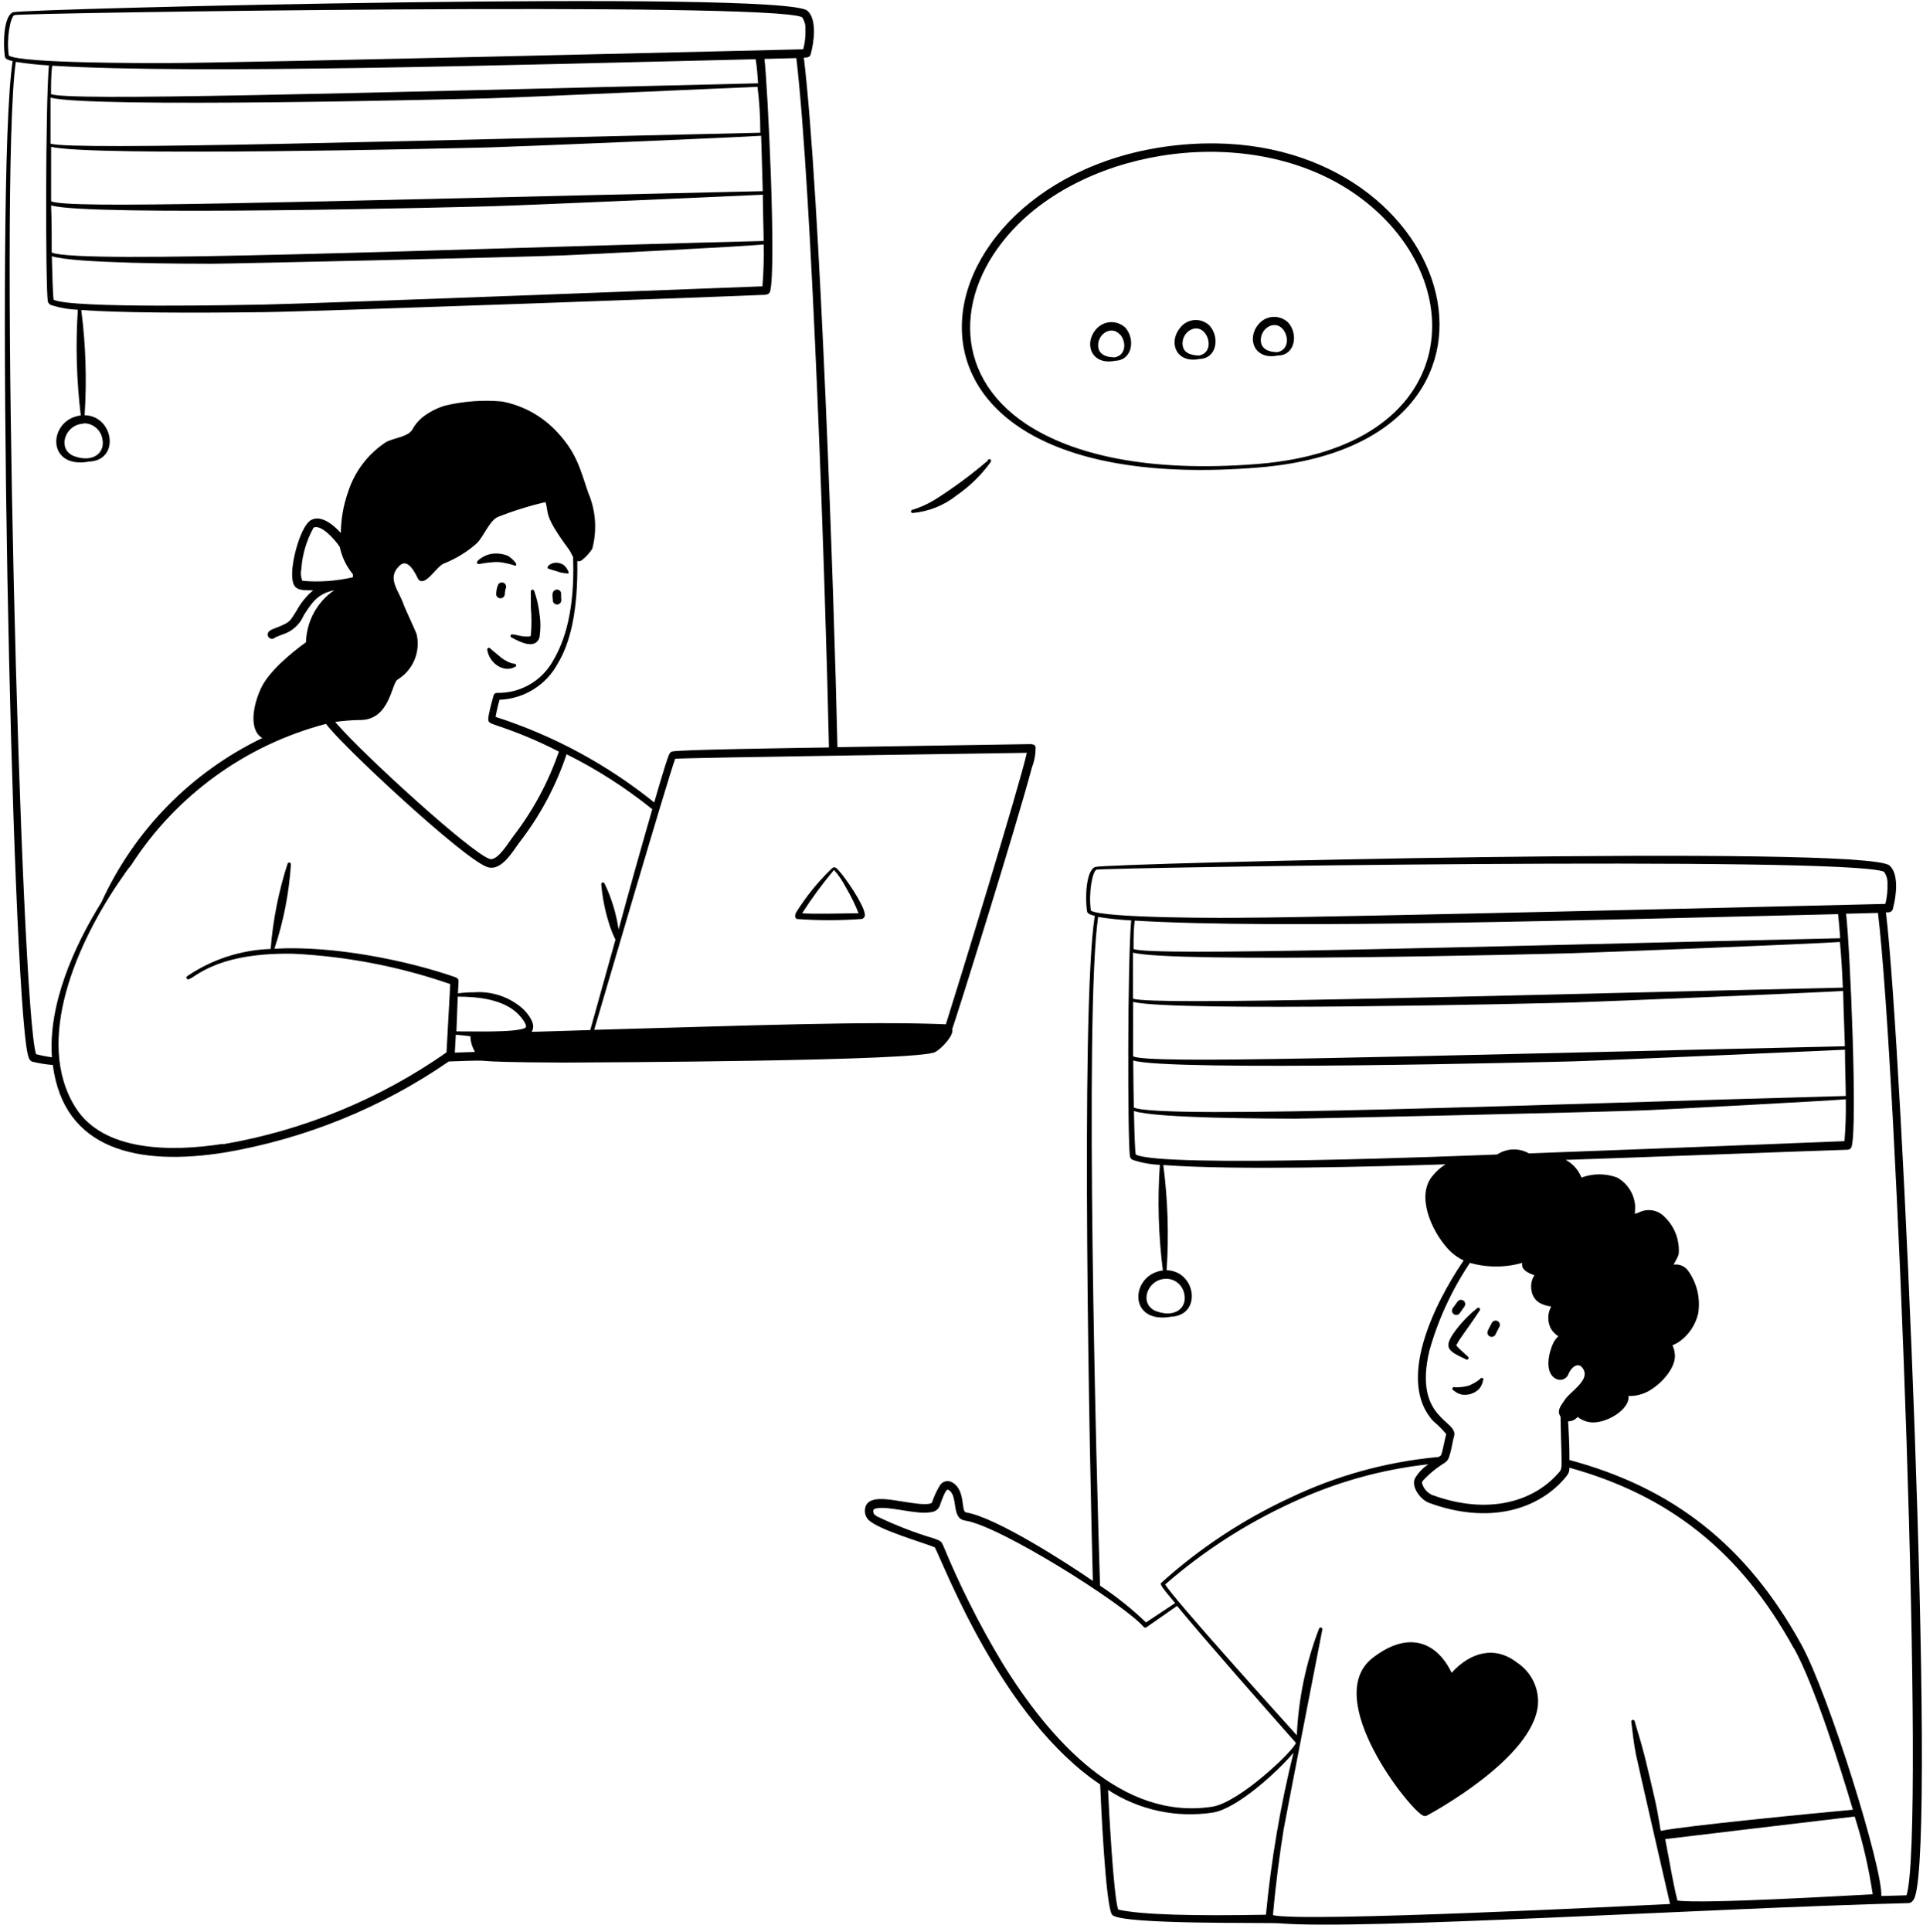 <svg width="233" height="234" viewBox="0 0 233 234" fill="none" xmlns="http://www.w3.org/2000/svg">
<path d="M135.126 43.699C137.211 43.638 137.579 41.087 136.353 39.688C136.107 39.458 135.818 39.28 135.501 39.166C135.184 39.052 134.847 39.004 134.511 39.026C134.175 39.048 133.847 39.139 133.548 39.293C133.249 39.447 132.984 39.661 132.771 39.921C131.287 41.675 132.268 44.288 135.126 43.699ZM135.764 40.559C136.475 41.467 136.438 43.012 135.077 43.282C133.985 43.282 133.053 42.914 133.053 41.823C133.065 40.302 134.819 39.382 135.764 40.608V40.559ZM145.355 43.478C147.44 43.417 147.808 40.866 146.582 39.468C146.342 39.226 146.054 39.039 145.736 38.918C145.418 38.798 145.077 38.747 144.738 38.769C144.399 38.791 144.068 38.886 143.768 39.046C143.468 39.207 143.207 39.43 143 39.701C141.528 41.442 142.485 44.067 145.355 43.478ZM145.993 40.338C146.704 41.246 146.655 42.791 145.306 43.061C144.215 43.061 143.282 42.693 143.282 41.602C143.282 40.081 145.049 39.124 145.993 40.338Z" fill="black"/>
<path d="M152.518 56.627C187.634 53.757 176.902 16.606 145.834 17.378C110.927 18.347 100.44 60.896 152.518 56.627ZM123.413 27.117C133.348 17.305 153.156 14.999 165.115 24.173C178.521 34.403 177.025 54.199 152.433 56.198C139.076 57.277 129.926 55.057 124.345 51.365C115.158 45.282 115.71 34.758 123.413 27.117Z" fill="black"/>
<path d="M154.836 43.061C156.921 43.061 157.35 40.449 156.063 39.05C155.817 38.82 155.528 38.642 155.211 38.528C154.894 38.414 154.557 38.366 154.221 38.388C153.885 38.41 153.557 38.501 153.258 38.655C152.959 38.809 152.694 39.023 152.481 39.284C150.997 41.05 152.003 43.65 154.836 43.061ZM155.474 39.921C156.185 40.829 156.136 42.374 154.787 42.657C153.708 42.657 152.763 42.276 152.763 41.185C152.775 39.676 154.529 38.707 155.474 39.921ZM113.318 127.434C114.042 127.054 115.624 125.411 115.379 124.638C115.845 123.411 123.069 100.34 125.056 92.895C125.356 92.113 125.498 91.279 125.473 90.442C125.338 90.172 125.117 90.148 124.847 90.135L101.47 90.504C101.089 72.854 99.36 23.277 97.398 6.977C97.741 6.977 98.121 6.977 98.232 6.56C98.649 5.039 99.004 2.328 97.827 1.298C94.957 -1.216 2.771 1.053 1.593 1.482C0.416 1.911 0.367 5.358 0.588 6.83C0.588 7.185 1.189 7.32 1.532 7.406C-0.676 21.499 1.422 119.266 3.359 127.704C3.458 128.121 3.593 128.526 3.948 128.612C4.755 128.804 5.575 128.936 6.401 129.004C7.726 139.319 16.778 141.27 27.179 139.614C36.943 137.96 46.228 134.193 54.383 128.575C62.074 128.305 54.015 128.649 68.353 128.71C72.659 128.685 111.257 128.55 113.318 127.434ZM55.462 120.725C57.916 120.725 61.031 121.044 62.822 122.872C63.165 123.227 64.048 124.294 63.619 124.515C62.49 125.116 56.836 124.908 55.303 124.932L55.462 120.725ZM55.23 125.337L56.996 125.521C57.015 126.193 57.21 126.848 57.56 127.422L55.107 127.508L55.23 125.337ZM124.418 91.19C123.584 95.017 115.685 120.725 114.606 124.074C105.174 123.681 91.069 124.221 71.996 124.748C72.842 121.89 80.839 94.576 81.808 91.914C81.87 91.791 124.295 91.19 124.418 91.19ZM1.066 6.731C0.759 4.683 1.25 2.058 1.74 1.825C2.44 1.568 92.81 0.182 97.165 2.071C97.468 2.49 97.619 3.001 97.594 3.518C97.627 4.345 97.536 5.171 97.324 5.971C97.214 5.971 28.221 7.651 20.053 7.639C17.968 7.639 2.587 7.688 1.066 6.731ZM6.487 36.303C6.414 35.653 6.34 33.666 6.279 31.029C8.867 31.924 22.959 31.949 25.707 31.949C27.706 31.949 62.711 31.164 68.402 30.931C70.402 30.857 90.48 29.852 92.528 29.606C92.567 31.3 92.517 32.995 92.381 34.684C92.308 34.684 38.917 36.757 32.036 36.892C29.57 36.929 8.646 37.407 6.487 36.303ZM92.418 23.155C32.784 24.504 8.364 25.326 6.193 24.381V17.782C11.099 19.009 55.487 17.954 59.351 17.856C63.521 17.733 89.56 16.63 92.222 16.446C92.283 18.641 92.369 20.984 92.418 23.155ZM6.193 24.872C10.314 26.233 56.726 25.068 59.51 24.982C63.705 24.872 90.173 23.694 92.43 23.584C92.43 25.583 92.516 27.497 92.528 29.189C52.874 30.195 9.48 32.023 6.266 30.587C6.266 28.87 6.266 26.92 6.193 24.872ZM92.124 16.078C49.391 17.047 8.719 18.261 6.119 17.402V11.822C10.866 13.122 55.965 12.005 59.326 11.907C63.337 11.797 87.536 10.681 91.78 10.521C91.989 12.091 92.124 14.005 92.124 16.078ZM91.805 10.092C40.462 11.319 8.474 12.251 6.181 11.405C6.181 10.436 6.181 8.951 6.328 7.958C23.781 9.025 62.515 7.848 91.559 7.173C91.707 7.982 91.792 9.246 91.854 10.08L91.805 10.092ZM4.365 127.692C2.501 121.829 -0.136 21.879 1.912 7.492C3.241 7.704 4.58 7.847 5.923 7.921C5.506 12.668 5.506 34.476 5.788 36.487C5.81 36.581 5.851 36.67 5.911 36.746C5.97 36.822 6.045 36.885 6.131 36.929C7.198 37.28 8.309 37.478 9.431 37.517C9.151 41.787 9.27 46.074 9.787 50.322C5.849 50.788 5.481 56.86 10.792 55.915C14.607 55.756 13.773 50.359 10.253 50.298C10.528 46.047 10.393 41.779 9.848 37.554C14.349 37.885 22.53 37.934 32.06 37.812C38.941 37.714 91.338 35.8 92.246 35.727C92.725 35.727 93.191 35.727 93.313 35.285C94.086 32.44 93.007 10.288 92.626 7.136L96.49 7.038C98.403 23.314 100.035 71.59 100.439 90.54C96.576 90.602 82.323 90.798 81.44 91.031C81.195 91.105 81.109 91.288 80.987 91.607C80.557 92.748 79.613 96.023 79.269 97.2C73.552 92.597 67.037 89.084 60.05 86.836C60.173 86.137 60.332 85.445 60.528 84.763C61.989 84.71 63.41 84.274 64.65 83.499C65.89 82.724 66.905 81.638 67.593 80.348C69.077 77.895 70.046 74.031 69.948 67.96C70.049 67.99 70.157 67.993 70.26 67.97C70.363 67.946 70.458 67.896 70.537 67.825C71.014 67.443 71.428 66.987 71.763 66.476C72.364 64.21 72.187 61.809 71.26 59.656C70.303 56.835 69.874 54.897 67.581 52.42C65.799 50.451 63.42 49.12 60.81 48.63C58.504 48.425 56.181 48.595 53.929 49.133C52.918 49.434 51.973 49.925 51.145 50.58C50.643 51.004 50.227 51.52 49.919 52.101C49.318 52.935 47.907 52.996 46.816 53.524C44.594 54.962 42.946 57.131 42.155 59.656C41.604 61.234 41.314 62.891 41.296 64.562C40.388 63.557 38.953 62.379 37.739 62.968C36.525 63.557 35.384 67.592 35.397 69.554C35.409 71.517 36.157 71.504 37.948 71.504C37.132 72.188 36.453 73.02 35.948 73.958C35.114 75.27 35.151 75.356 33.777 75.92C33.078 76.214 32.441 76.337 32.441 76.864C32.438 76.971 32.469 77.075 32.529 77.163C32.589 77.251 32.674 77.319 32.773 77.356C32.873 77.394 32.981 77.4 33.084 77.373C33.187 77.347 33.279 77.289 33.348 77.208L34.17 76.877C34.76 76.704 35.304 76.402 35.762 75.992C36.22 75.583 36.581 75.076 36.819 74.51C37.849 72.891 38.561 71.897 40.499 71.492C39.471 72.198 38.624 73.137 38.03 74.233C37.435 75.329 37.108 76.55 37.077 77.797C35.261 79.097 32.575 81.341 31.631 83.353C30.687 85.364 30.086 88.382 31.778 89.4C23.157 93.55 16.261 100.589 12.289 109.294C8.928 114.691 5.837 121.682 6.291 128.072C5.642 127.983 4.999 127.856 4.365 127.692ZM10.13 51.279C10.668 51.268 11.193 51.45 11.609 51.792C12.025 52.133 12.306 52.613 12.399 53.143C12.779 54.811 11.332 56.062 9.075 55.29C6.818 54.517 7.824 51.402 10.13 51.316V51.279ZM41.173 66.255C41.423 67.468 41.966 68.6 42.756 69.554C42.767 69.677 42.767 69.8 42.756 69.922C40.747 70.388 38.677 70.533 36.623 70.352C36.449 69.889 36.411 69.387 36.513 68.904C36.636 67.152 37.143 65.448 37.997 63.912C38.892 63.459 40.609 65.384 41.173 66.255ZM43.455 87.216C47.294 87.364 47.416 82.666 48.189 82.31C49.08 81.761 49.78 80.95 50.195 79.989C50.609 79.028 50.719 77.963 50.507 76.938C50.507 76.717 49.06 73.712 48.888 73.185C48.361 71.615 46.864 70.082 48.3 68.634C49.195 67.592 50.029 68.818 50.618 70.045C50.651 70.132 50.705 70.209 50.776 70.269C50.847 70.329 50.932 70.37 51.023 70.388C51.844 70.536 52.899 68.683 53.733 68.279C55.208 67.703 56.569 66.873 57.756 65.826C58.651 64.943 59.265 63.14 60.283 62.637C62.172 61.886 64.116 61.28 66.097 60.821C66.526 62.195 65.814 62.355 68.954 66.586C69.138 66.831 69.273 67.199 69.445 67.494C69.451 67.596 69.451 67.698 69.445 67.8C69.629 73.835 68.464 77.613 66.992 80.066C66.322 81.262 65.339 82.254 64.149 82.935C62.958 83.615 61.605 83.959 60.234 83.929C60.142 83.922 60.052 83.946 59.976 83.998C59.9 84.049 59.844 84.124 59.817 84.211C59.817 84.211 59.387 85.695 59.228 86.554C59.032 87.597 59.228 87.523 60.258 87.903C62.822 88.755 65.315 89.805 67.716 91.043C66.459 94.699 64.62 98.129 62.27 101.199C61.755 101.824 60.307 104.363 59.326 104.044C57.008 103.259 44.203 91.558 40.928 87.805L40.609 87.449C41.552 87.317 42.502 87.239 43.455 87.216ZM15.76 104.891C15.724 104.902 15.685 104.902 15.649 104.891C15.68 104.919 15.718 104.936 15.76 104.94V104.891ZM27.007 138.559C20.727 139.54 12.497 139.516 9.136 134.131C4.083 126.085 9.32 114.139 14.754 106.35C14.987 106.007 15.588 105.124 15.858 104.854C21.306 96.365 29.747 90.235 39.505 87.682C41.235 90.135 56.162 104.057 59.044 105.026C60.822 105.614 62.196 102.965 63.092 101.837C65.508 98.675 67.386 95.136 68.648 91.362C72.34 93.201 75.824 95.434 79.036 98.022C77.633 102.867 76.272 107.725 74.952 112.593C74.67 110.657 74.095 108.776 73.247 107.013C73.226 106.965 73.187 106.928 73.14 106.908C73.092 106.887 73.039 106.885 72.99 106.902C72.941 106.919 72.9 106.953 72.875 106.999C72.85 107.044 72.843 107.097 72.855 107.147C72.986 108.67 73.278 110.175 73.725 111.637C73.942 112.388 74.225 113.119 74.572 113.82C73.039 119.315 71.751 123.951 71.518 124.773C63.594 125.006 64.379 125.03 64.453 124.908C64.956 124.074 64.085 122.933 63.41 122.246C62.61 121.523 61.671 120.969 60.651 120.617C59.631 120.265 58.55 120.122 57.474 120.198C56.81 120.199 56.146 120.24 55.487 120.32L55.561 118.873C55.566 118.77 55.539 118.667 55.481 118.581C55.423 118.494 55.34 118.429 55.242 118.395C49.416 116.346 40.29 114.494 33.25 114.924C34.353 111.618 35.026 108.184 35.249 104.707C35.254 104.656 35.239 104.606 35.209 104.565C35.179 104.524 35.135 104.496 35.085 104.485C35.035 104.475 34.983 104.483 34.939 104.508C34.895 104.533 34.861 104.573 34.844 104.621C33.762 107.972 33.074 111.438 32.796 114.948C29.164 115.07 25.642 116.223 22.64 118.272C22.622 118.29 22.607 118.312 22.596 118.337C22.586 118.361 22.581 118.387 22.581 118.413C22.581 118.439 22.586 118.466 22.596 118.49C22.607 118.514 22.622 118.536 22.64 118.554C23.131 119.217 25.094 115.353 35.482 115.525C41.983 115.837 48.405 117.076 54.555 119.204L54.101 127.483C46 133.143 36.748 136.942 27.007 138.608V138.559Z" fill="black"/>
<path d="M96.539 111.318C99.139 111.509 101.751 111.509 104.352 111.318C104.422 111.313 104.491 111.293 104.552 111.259C104.614 111.224 104.667 111.177 104.708 111.119C104.749 111.062 104.777 110.996 104.79 110.926C104.802 110.857 104.799 110.785 104.781 110.717C104.683 109.589 102.401 106.253 101.567 105.382C101.15 104.94 101.028 104.953 100.598 105.382C99.023 106.926 97.635 108.651 96.465 110.521C96.318 110.84 96.269 111.147 96.539 111.318ZM101.052 105.382C101.619 106.016 102.102 106.721 102.487 107.479C103.082 108.485 103.598 109.535 104.033 110.619C102.929 110.619 98.44 110.754 97.201 110.619C98.368 108.79 99.654 107.041 101.052 105.382ZM110.521 62.147C112.493 61.982 114.371 61.235 115.918 60C117.499 58.908 118.884 57.556 120.014 56.002C120.284 55.585 119.683 55.487 119.671 55.806C117.714 57.483 115.64 59.02 113.465 60.405C112.536 61 111.529 61.463 110.472 61.779C110.44 61.8 110.416 61.831 110.4 61.866C110.384 61.901 110.379 61.94 110.384 61.978C110.389 62.016 110.405 62.052 110.429 62.081C110.453 62.111 110.485 62.134 110.521 62.147ZM119.659 55.83C119.67 55.897 119.704 55.958 119.757 56.002C119.724 55.987 119.695 55.963 119.676 55.933C119.656 55.902 119.646 55.866 119.646 55.83H119.659ZM61.865 76.975C61.849 77.028 61.855 77.084 61.88 77.132C61.905 77.18 61.948 77.216 61.999 77.233C62.294 77.38 62.723 77.626 63.226 77.809C64.146 78.177 65.066 78.165 65.36 77.221C65.514 76.258 65.514 75.277 65.36 74.314C65.253 73.39 65.043 72.481 64.735 71.603C64.725 71.548 64.694 71.499 64.648 71.466C64.602 71.434 64.545 71.422 64.489 71.431C64.434 71.441 64.385 71.473 64.353 71.519C64.32 71.565 64.308 71.621 64.318 71.677V73.59C64.418 74.708 64.418 75.833 64.318 76.951C64.318 77.061 64.195 77.086 64.097 77.098C63.017 77.208 61.987 76.595 61.865 76.975ZM61.166 71.996C61.171 71.768 61.204 71.541 61.264 71.321C61.297 71.261 61.318 71.196 61.325 71.128C61.333 71.061 61.327 70.992 61.309 70.927C61.29 70.861 61.258 70.8 61.216 70.747C61.173 70.693 61.121 70.649 61.061 70.616C61.002 70.583 60.936 70.562 60.868 70.554C60.801 70.546 60.732 70.552 60.667 70.571C60.601 70.59 60.54 70.621 60.487 70.664C60.433 70.706 60.389 70.759 60.356 70.818C60.196 71.207 60.116 71.624 60.123 72.045C60.147 72.169 60.215 72.281 60.315 72.359C60.414 72.437 60.539 72.477 60.665 72.471C60.792 72.465 60.912 72.414 61.004 72.326C61.096 72.239 61.153 72.122 61.166 71.996ZM67.985 71.983C67.997 71.891 67.984 71.796 67.945 71.71C67.906 71.625 67.845 71.552 67.767 71.5C67.689 71.447 67.598 71.418 67.505 71.415C67.411 71.411 67.318 71.434 67.237 71.481C66.783 71.714 66.979 72.339 66.979 72.707C66.979 72.844 67.034 72.975 67.13 73.071C67.227 73.168 67.358 73.222 67.494 73.222C67.631 73.222 67.762 73.168 67.859 73.071C67.955 72.975 68.01 72.844 68.01 72.707C67.989 72.466 67.981 72.225 67.985 71.983ZM59.608 68.108C60.145 68.043 60.689 68.076 61.215 68.206C62.441 68.439 62.441 68.635 62.551 68.439C62.662 68.243 61.901 67.507 61.521 67.323C60.87 67.053 60.154 66.977 59.461 67.102C58.725 67.237 57.658 67.911 57.805 68.194C57.952 68.476 57.952 68.243 59.608 68.108ZM67.519 69.212L67.911 69.346C68.034 69.346 68.807 69.543 68.893 69.432C68.978 69.322 68.574 68.598 68.243 68.402C67.2 67.789 66.194 68.512 66.354 68.844C66.735 68.988 67.124 69.111 67.519 69.212ZM62.257 80.397C61.95 80.345 61.655 80.237 61.386 80.079C61.055 79.915 60.749 79.704 60.479 79.453C60 79.048 59.51 78.668 59.411 78.558C59.383 78.518 59.34 78.489 59.292 78.478C59.244 78.466 59.194 78.472 59.15 78.494C59.105 78.516 59.071 78.553 59.051 78.598C59.032 78.644 59.029 78.694 59.044 78.742C59.313 80.373 61.043 81.514 62.355 80.802C62.686 80.753 62.527 80.336 62.257 80.397ZM228.513 110.521C228.844 110.521 229.237 110.521 229.347 110.104C229.764 108.595 230.12 105.872 228.943 104.842C226.036 102.316 133.874 104.585 132.709 105.014C131.544 105.443 131.482 108.877 131.703 110.349C131.703 110.705 132.304 110.852 132.648 110.938C130.857 122.382 132.071 179.072 132.415 191.497C129.361 189.399 120.701 183.794 117.058 183.205C116.384 183.107 117.058 180.421 115.305 179.526C115.053 179.398 114.762 179.373 114.492 179.455C114.222 179.537 113.995 179.721 113.857 179.967C113.466 180.616 113.149 181.308 112.913 182.028C112.631 182.273 111.6 182.187 111.232 182.15C108.559 181.868 105.701 180.924 104.94 182.334C104.803 182.629 104.759 182.958 104.814 183.278C104.868 183.598 105.02 183.893 105.247 184.125C106.559 185.352 111.87 186.848 113.268 187.437C114.495 189.804 121.425 208.202 133.298 216.15C133.371 217.781 133.936 230.979 134.757 231.948C135.849 233.174 153.634 232.843 155.13 232.978C164.942 233.8 206.804 231.15 231.248 230.525C231.482 230.525 231.813 230.341 232.009 229.801C234.658 222.246 230.5 127.104 228.513 110.521ZM132.169 110.251C131.875 108.203 132.353 105.578 132.844 105.345C133.335 105.112 223.607 103.677 228.268 105.59C228.574 106.009 228.726 106.52 228.697 107.038C228.73 107.864 228.643 108.69 228.44 109.491C228.329 109.491 159.337 111.171 151.168 111.159C149.316 111.208 133.629 111.257 132.169 110.3V110.251ZM217.364 199.653C219.817 204.044 223.08 214.371 224.503 219.216C220.234 219.596 203.946 221.191 201.284 221.767C201.162 221.767 201.284 221.976 200.794 219.314C200.524 217.83 199.346 213.022 199.285 212.777C198.684 210.459 198.414 209.772 198.059 208.472C198.042 208.424 198.008 208.384 197.964 208.359C197.92 208.334 197.868 208.326 197.818 208.336C197.769 208.347 197.724 208.375 197.694 208.416C197.664 208.457 197.65 208.507 197.654 208.558C197.801 209.784 197.96 211.207 198.206 212.458C198.206 212.581 202.315 230.512 202.351 230.635C198.476 230.819 157.828 232.88 154.235 231.984C154.59 228.023 155.056 224.527 155.535 221.583C155.535 221.461 160.159 197.678 160.22 197.396C160.232 197.346 160.225 197.293 160.2 197.247C160.175 197.202 160.134 197.168 160.085 197.151C160.036 197.134 159.983 197.136 159.935 197.156C159.887 197.177 159.849 197.214 159.828 197.261C158.236 201.401 157.325 205.771 157.129 210.201C155.498 208.398 142.055 193.508 141.184 191.926C145.807 187.896 150.988 184.554 156.565 182.003C161.778 179.566 167.355 177.999 173.074 177.367C172.398 177.807 171.835 178.399 171.431 179.096C170.977 180.114 172.093 181.66 173.172 182.052C180.347 184.677 186.21 182.886 189.461 179.219C190.172 178.422 190.135 178.25 190.16 177.784C202.057 181.083 210.851 187.792 217.364 199.702V199.653ZM203.247 230.218C202.633 227.765 202.413 226.048 201.763 222.773C202.155 222.712 222.356 220.32 224.723 220.038C225.704 223.114 226.434 226.264 226.907 229.458C223.705 229.617 206.411 230.647 203.247 230.218ZM173.197 163.581C174.265 159.809 175.921 156.228 178.103 152.971C180.176 153.56 182.371 153.56 184.444 152.971C184.272 153.781 185.119 154.198 185.916 154.468C185.734 154.755 185.611 155.075 185.555 155.409C185.498 155.744 185.508 156.087 185.585 156.418C185.637 156.727 185.761 157.02 185.946 157.273C186.131 157.527 186.373 157.733 186.652 157.877C187.06 158.078 187.5 158.207 187.952 158.258C187.72 158.678 187.598 159.151 187.598 159.631C187.598 160.112 187.72 160.584 187.952 161.005C188.174 161.353 188.471 161.647 188.823 161.864C188.613 162.059 188.432 162.281 188.283 162.526C187.523 164.022 187.118 166.549 188.725 167.101C188.996 167.182 189.289 167.152 189.539 167.019C189.789 166.886 189.977 166.66 190.062 166.39C190.564 165.322 191.46 164.954 191.914 165.997C192.502 167.334 190.147 168.622 189.522 169.677C189.228 170.155 188.651 170.744 188.994 171.443C189.129 171.725 189.08 171.443 189.093 172.081C189.215 178.373 189.411 177.772 188.712 178.557C185.72 181.893 180.262 183.561 173.516 181.083C173.213 180.947 172.945 180.744 172.732 180.489C172.52 180.234 172.368 179.934 172.289 179.611C172.289 179.513 172.35 179.428 172.436 179.317C173.211 178.49 174.094 177.772 175.061 177.183C175.441 176.901 175.527 176.717 175.736 175.956C175.944 175.196 176.018 174.485 176.165 174.043C176.852 171.995 171.173 172.068 173.197 163.581ZM185.254 139.712C184.662 139.377 183.989 139.212 183.309 139.235C182.629 139.259 181.969 139.471 181.402 139.847C177.809 139.982 140.755 141.503 137.603 139.847C137.517 139.197 137.443 137.223 137.394 134.573C139.982 135.481 154.075 135.493 156.823 135.505C158.81 135.505 193.815 134.72 199.518 134.487C202.057 134.377 223.08 133.261 223.644 133.151C223.68 134.845 223.627 136.54 223.485 138.228C223.485 138.228 202.572 139.075 185.254 139.712ZM223.534 126.736C164.893 128.06 139.492 128.894 137.296 127.962V121.364C142.202 122.59 186.59 121.548 190.466 121.437C194.637 121.314 220.664 120.211 223.325 120.039C223.362 122.222 223.472 124.516 223.534 126.736ZM137.308 128.453C141.417 129.802 187.805 128.637 190.613 128.563C194.82 128.441 221.277 127.263 223.546 127.153C223.546 129.152 223.632 131.078 223.644 132.758C187.792 133.715 140.62 135.64 137.382 134.156C137.345 132.451 137.321 130.489 137.308 128.453ZM223.288 119.634C176.251 120.701 139.884 121.817 137.272 120.971V115.39C142.006 116.69 187.106 115.562 190.479 115.464C193.655 115.378 219.915 114.323 222.933 114.102C223.092 115.685 223.202 117.586 223.288 119.634ZM222.969 113.649C175.625 114.728 139.737 115.844 137.345 114.961C137.345 113.992 137.345 112.508 137.492 111.515C154.934 112.582 193.79 111.404 222.712 110.73C222.81 111.576 222.908 112.815 222.969 113.649ZM133.052 111.073C134.381 111.281 135.72 111.42 137.063 111.49C136.609 116.261 136.622 138.032 136.904 140.056C136.919 140.153 136.958 140.244 137.018 140.321C137.078 140.398 137.157 140.459 137.247 140.497C138.308 140.854 139.415 141.056 140.534 141.098C140.236 145.364 140.36 149.649 140.902 153.891C136.965 154.369 136.585 160.429 141.896 159.496C145.698 159.325 144.913 153.928 141.356 153.867C141.639 149.616 141.503 145.347 140.951 141.123C149.77 141.773 166.304 141.319 175.147 141.037C174.559 141.401 174.036 141.861 173.602 142.399C171.565 144.753 173.356 148.985 175.429 151.266C175.969 151.857 176.619 152.336 177.342 152.677C173.663 158.086 169.211 167.322 173.663 172.142C174.232 172.618 174.757 173.143 175.233 173.712C175.037 174.35 174.84 175.699 174.595 176.288C174.264 176.521 174.35 176.484 174.178 176.496C167.949 177.075 161.873 178.757 156.234 181.464C150.575 184.092 145.341 187.552 140.706 191.73C140.547 191.889 140.583 192.049 142.386 194.183L138.854 196.525C137.136 194.877 135.272 193.386 133.285 192.073C132.868 179.452 131.372 122.676 133.052 111.073ZM141.246 154.897C141.774 154.885 142.29 155.06 142.701 155.393C143.112 155.725 143.392 156.193 143.49 156.712C143.883 158.38 142.435 159.644 140.179 158.859C137.922 158.074 138.94 154.97 141.246 154.897ZM121.449 201.431C118.699 196.864 116.297 192.095 114.262 187.167C114.066 186.762 114.041 186.676 113.244 186.382C110.84 185.669 108.498 184.762 106.24 183.671C106.105 183.586 105.981 183.483 105.872 183.365C105.701 182.85 105.872 182.776 106.228 182.702C107.835 182.42 111.134 183.524 112.802 183.168C113.064 183.152 113.313 183.053 113.514 182.886C113.714 182.718 113.856 182.49 113.919 182.236C114.004 182.015 114.569 180.298 114.875 180.446C116.188 181.108 115.17 183.917 116.924 184.186C121.106 184.787 136.217 194.318 138.596 197.09C138.642 197.135 138.704 197.16 138.768 197.16C138.832 197.16 138.894 197.135 138.94 197.09L142.619 194.526C145.992 198.623 153.572 207.233 157.019 211.121C156.749 212.053 150.175 218.345 146.875 218.848C135.972 220.529 127.263 210.876 121.449 201.431ZM135.481 231.31C134.892 229.507 134.34 218.726 134.254 216.812C138.023 219.268 142.566 220.242 147.01 219.547C149.905 219.057 154.762 214.641 156.724 212.311C155.131 218.761 154.016 225.321 153.388 231.935C144.68 232.095 138.265 231.948 135.481 231.31ZM231.003 229.58L227.949 229.666C228.158 226.44 221.645 205.381 218.26 199.211C211.612 187.13 202.646 180.2 190.16 176.852C190.16 175.883 190.16 174.877 190 172.166C190.219 172.167 190.436 172.121 190.635 172.03C190.834 171.939 191.011 171.805 191.153 171.639C191.565 171.959 192.05 172.174 192.564 172.265C194.465 172.596 197.543 170.719 197.31 169.1C198.294 169.127 199.263 168.848 200.082 168.303C201.493 167.42 203.136 165.531 202.928 163.973C202.719 162.416 202.229 163.323 203.431 162.55C204.607 161.729 205.437 160.501 205.761 159.104C205.908 158.201 205.875 157.278 205.665 156.388C205.454 155.497 205.07 154.657 204.535 153.916C204.345 153.655 204.09 153.449 203.794 153.32C203.499 153.191 203.174 153.142 202.854 153.18C202.732 153.18 202.756 153.266 203.149 152.505C203.271 152.3 203.358 152.076 203.406 151.843C203.464 151.019 203.338 150.193 203.039 149.423C202.741 148.654 202.275 147.959 201.677 147.391C201.314 147.013 200.848 146.753 200.337 146.641C199.826 146.53 199.293 146.573 198.807 146.765C198.807 146.765 198.267 146.998 198.095 147.047C198.095 146.606 198.157 145.992 198.095 145.821C198.008 145.161 197.769 144.531 197.396 143.979C197.024 143.428 196.528 142.971 195.949 142.644C194.554 142.117 193.014 142.117 191.619 142.644C191.257 141.724 190.579 140.963 189.706 140.497C190.503 140.497 223.068 139.271 223.877 139.271C223.986 139.265 224.091 139.225 224.177 139.157C224.263 139.089 224.325 138.996 224.355 138.891C225.079 136.266 224.159 114.777 223.681 110.68L227.544 110.582C229.838 129.63 233.334 222.393 231.003 229.58Z" fill="black"/>
<path d="M176.876 159.055L177.44 158.257C177.519 158.145 177.549 158.006 177.525 157.872C177.501 157.737 177.424 157.618 177.312 157.54C177.199 157.462 177.061 157.431 176.926 157.456C176.792 157.48 176.672 157.556 176.594 157.669L176.018 158.466C175.94 158.58 175.91 158.72 175.935 158.856C175.961 158.991 176.039 159.111 176.153 159.19C176.266 159.268 176.407 159.297 176.542 159.272C176.678 159.247 176.798 159.168 176.876 159.055ZM177.624 164.66C177.845 164.819 178.078 164.476 177.845 164.316C177.097 163.642 176.717 163.298 176.545 163.09C176.373 162.881 176.472 162.93 176.545 162.796C176.778 162.244 177.772 161.042 179.28 158.748C179.316 158.706 179.334 158.651 179.329 158.596C179.324 158.54 179.298 158.489 179.256 158.454C179.213 158.418 179.159 158.4 179.103 158.405C179.048 158.41 178.997 158.436 178.961 158.478C178.113 159.15 177.344 159.915 176.668 160.759C174.693 163.262 175.331 163.58 177.624 164.66ZM181.218 161.618C181.329 161.348 181.549 160.993 181.684 160.698C181.712 160.636 181.728 160.569 181.73 160.501C181.733 160.433 181.722 160.365 181.698 160.301C181.674 160.238 181.638 160.179 181.591 160.129C181.545 160.08 181.489 160.039 181.427 160.011C181.365 159.983 181.298 159.967 181.23 159.965C181.162 159.963 181.094 159.974 181.03 159.998C180.966 160.022 180.908 160.058 180.858 160.104C180.808 160.151 180.768 160.207 180.74 160.269C180.617 160.539 180.409 160.87 180.261 161.226C180.236 161.288 180.223 161.356 180.223 161.424C180.223 161.491 180.237 161.559 180.263 161.621C180.289 161.684 180.327 161.741 180.375 161.789C180.424 161.836 180.481 161.874 180.544 161.9C180.606 161.926 180.674 161.939 180.742 161.939C180.809 161.939 180.877 161.925 180.939 161.899C181.002 161.873 181.059 161.834 181.107 161.786C181.155 161.738 181.192 161.681 181.218 161.618ZM177.097 168.928C177.477 168.989 177.866 168.96 178.232 168.843C178.599 168.725 178.933 168.524 179.207 168.254C179.455 167.968 179.62 167.62 179.685 167.248C179.706 167.224 179.721 167.197 179.73 167.167C179.739 167.136 179.741 167.105 179.736 167.074C179.73 167.043 179.718 167.013 179.7 166.988C179.682 166.962 179.658 166.941 179.631 166.926C179.603 166.911 179.573 166.902 179.541 166.9C179.51 166.899 179.479 166.904 179.45 166.916C179.421 166.928 179.395 166.947 179.374 166.97C179.353 166.993 179.338 167.021 179.329 167.052C178.903 167.392 178.427 167.665 177.919 167.861C177.386 167.999 176.837 168.061 176.288 168.045C176.262 168.029 176.233 168.02 176.203 168.016C176.174 168.012 176.143 168.015 176.115 168.025C176.086 168.034 176.06 168.049 176.038 168.07C176.016 168.09 175.998 168.115 175.987 168.142C175.975 168.17 175.97 168.2 175.971 168.23C175.972 168.26 175.979 168.289 175.992 168.316C176.006 168.343 176.025 168.367 176.048 168.386C176.072 168.404 176.099 168.418 176.128 168.425C176.404 168.671 176.737 168.843 177.097 168.928ZM183.818 201.394C181.132 199.309 178.189 200.107 175.883 202.621C174.006 198.745 170.535 197.555 166.328 200.818C159.987 205.724 170.989 219.461 172.461 219.94C172.587 219.989 172.727 219.989 172.853 219.94C173.381 219.657 185.756 213.01 186.345 206.521C186.42 205.519 186.225 204.515 185.781 203.613C185.336 202.712 184.659 201.946 183.818 201.394Z" fill="black"/>
</svg>
